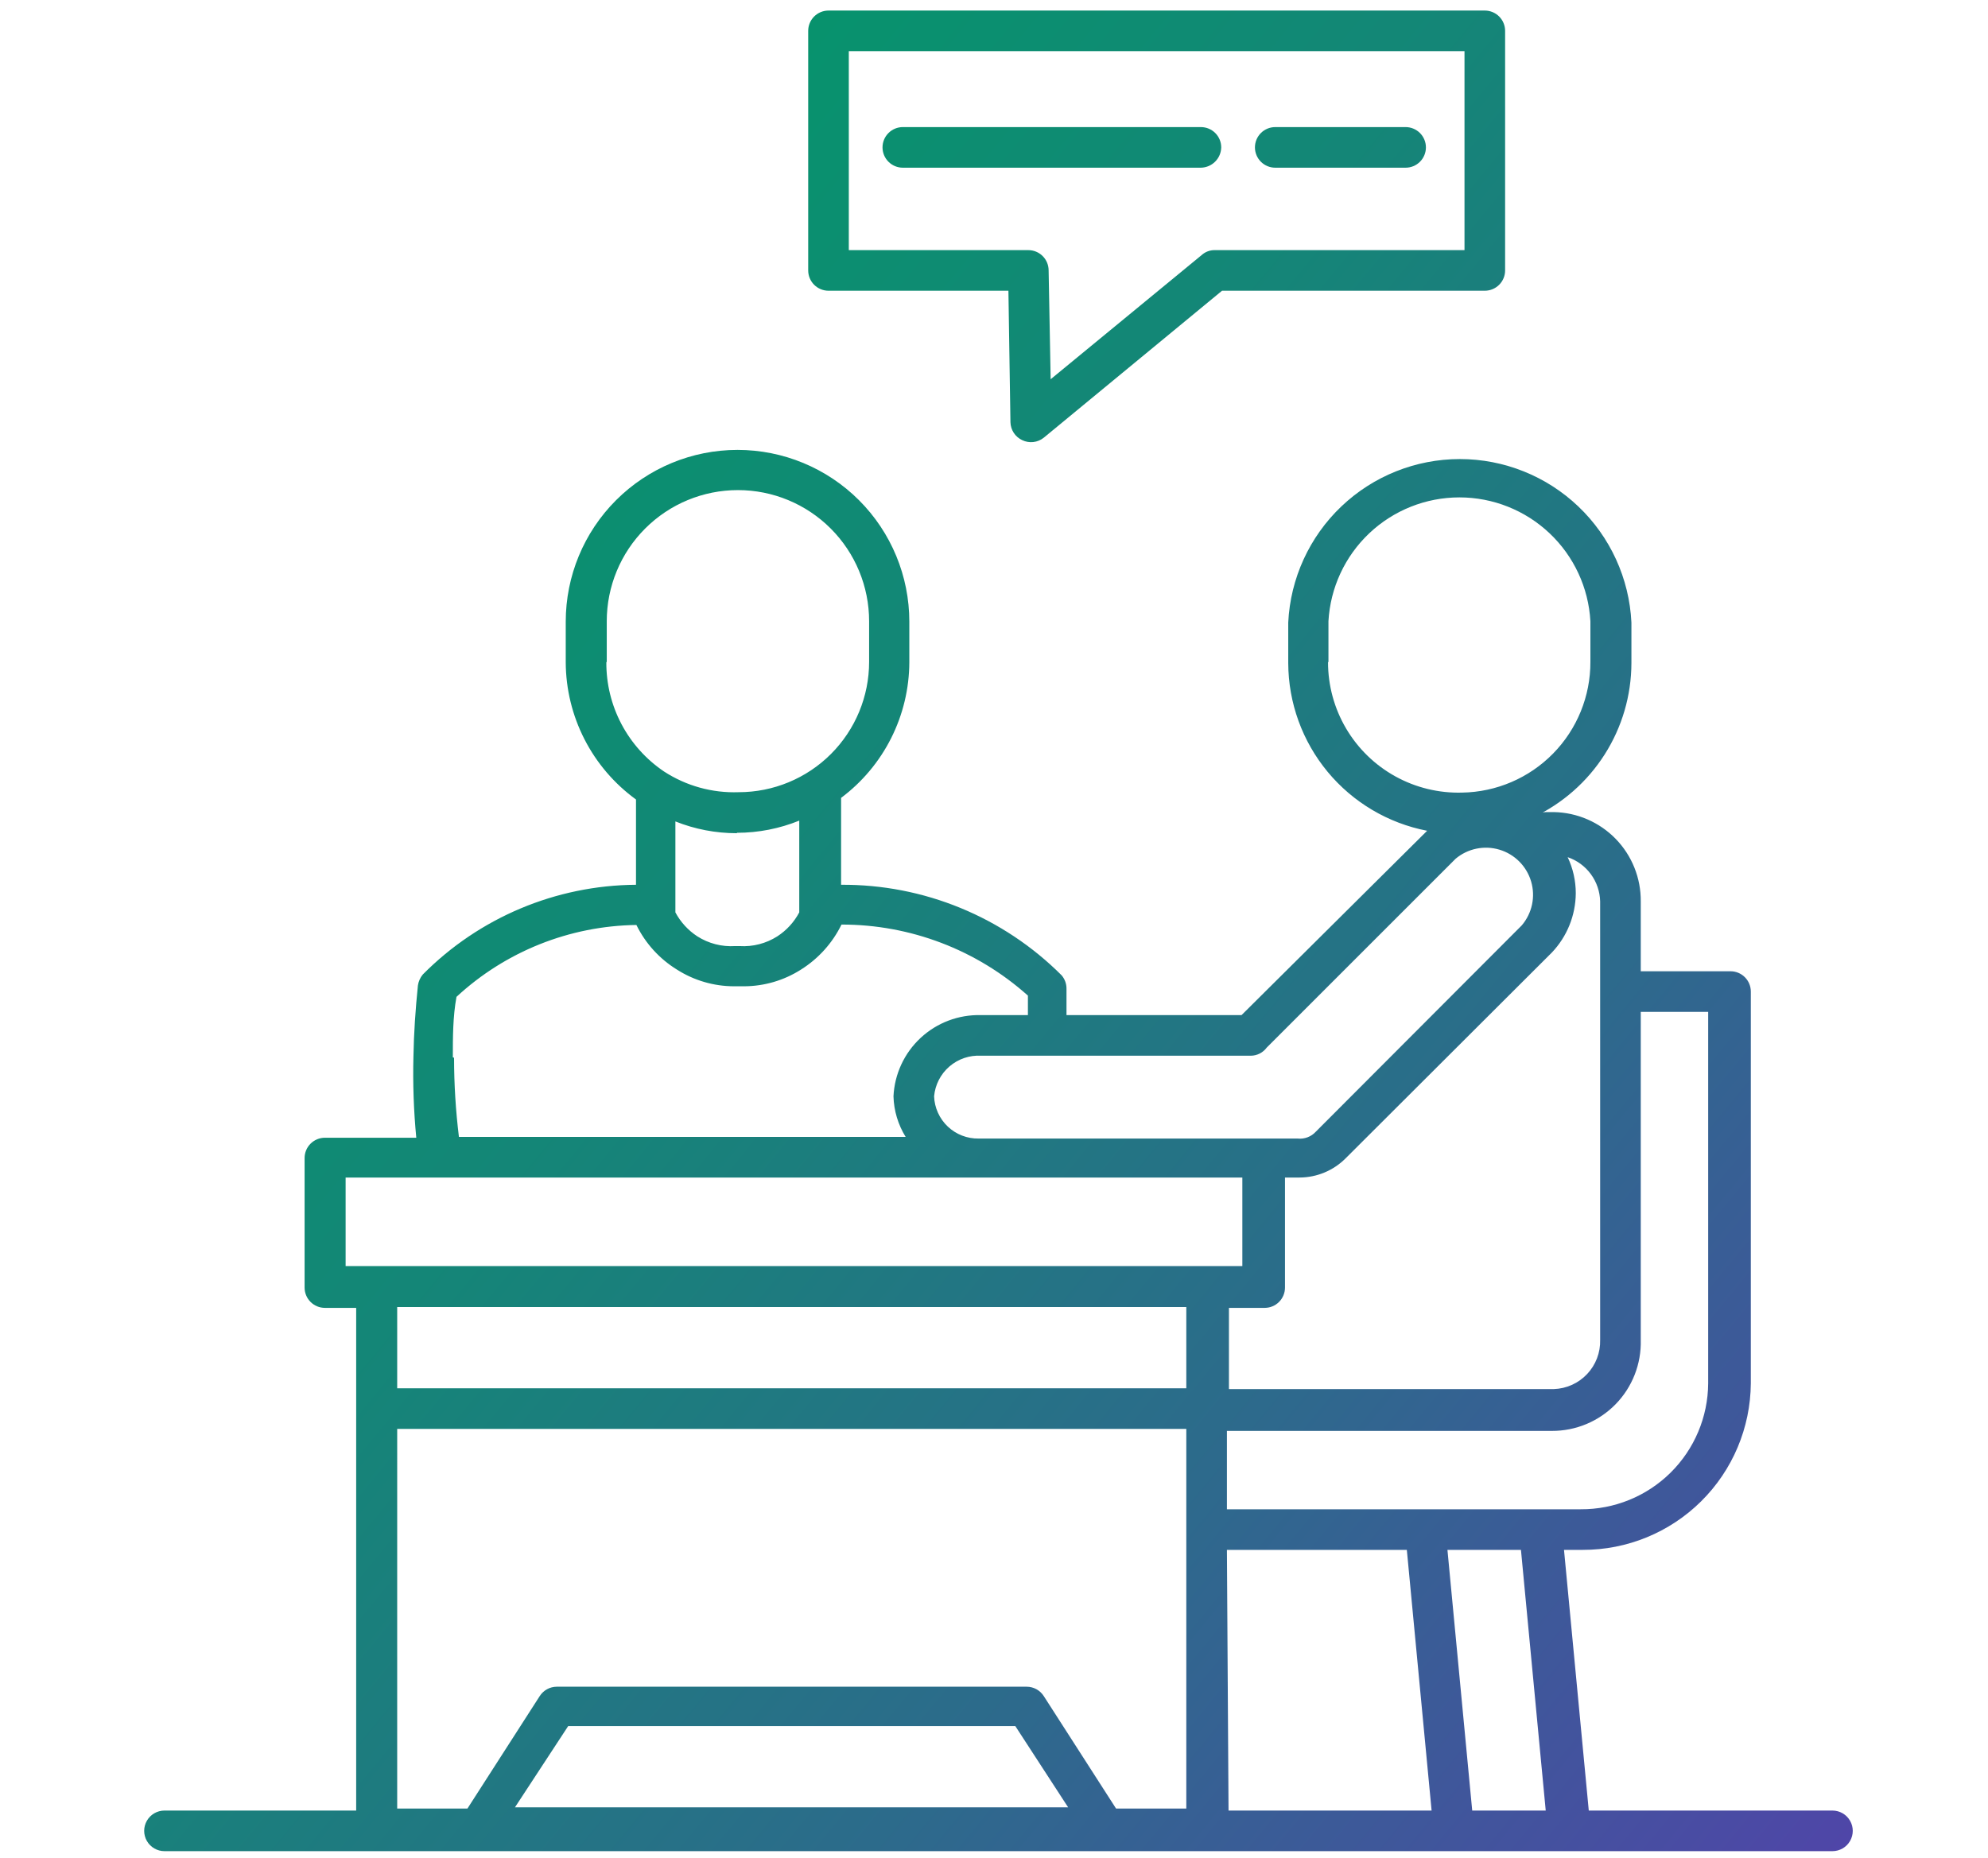 <svg id="Layer_1" data-name="Layer 1" xmlns="http://www.w3.org/2000/svg" xmlns:xlink="http://www.w3.org/1999/xlink" viewBox="0 0 48.95 45.75"><defs><style>.cls-1{fill:none;}.cls-2{clip-path:url(#clip-path);}.cls-3{fill:url(#Градієнт_без_назви_26);}.cls-4{clip-path:url(#clip-path-2);}.cls-5{clip-path:url(#clip-path-3);}.cls-6{clip-path:url(#clip-path-4);}</style><clipPath id="clip-path"><path class="cls-1" d="M20.4,7.16h4.43l.05,3.24a.5.5,0,0,0,.29.44.5.5,0,0,0,.53-.06l4.39-3.62h6.47a.5.5,0,0,0,.5-.5V.76a.5.5,0,0,0-.5-.5H20.4a.5.5,0,0,0-.5.5v5.9A.5.5,0,0,0,20.4,7.16Zm.5-5.9H36.06v4.9H29.91a.47.47,0,0,0-.32.12L25.87,9.34l-.05-2.68a.5.5,0,0,0-.5-.5H20.9Z"/></clipPath><linearGradient id="Градієнт_без_назви_26" x1="49.05" y1="43.27" x2="-0.68" y2="2.31" gradientUnits="userSpaceOnUse"><stop offset="0" stop-color="#5243aa"/><stop offset="0.03" stop-color="#4e47a7"/><stop offset="0.31" stop-color="#2c6b8b"/><stop offset="0.58" stop-color="#148677"/><stop offset="0.81" stop-color="#05956b"/><stop offset="1" stop-color="#009b67"/></linearGradient><clipPath id="clip-path-2"><path class="cls-1" d="M30.07,3.63a.5.5,0,0,0-.5-.5H22.23a.5.5,0,0,0-.5.5.5.5,0,0,0,.5.5h7.34A.51.51,0,0,0,30.07,3.63Z"/></clipPath><clipPath id="clip-path-3"><path class="cls-1" d="M31.4,4.13h3.21a.5.5,0,0,0,.5-.5.5.5,0,0,0-.5-.5H31.4a.5.5,0,0,0-.5.5A.5.5,0,0,0,31.4,4.13Z"/></clipPath><clipPath id="clip-path-4"><path class="cls-1" d="M45.12,44.59h-6l-.61-6.42h.46a4.13,4.13,0,0,0,4.14-4.1V24.42a.5.5,0,0,0-.5-.5H40.4V22.2A2.18,2.18,0,0,0,38.26,20h-.18a.49.49,0,0,0-.33.13h0a4.21,4.21,0,0,0,2.42-3.8v-1a4.23,4.23,0,0,0-8.45,0v1a4.22,4.22,0,0,0,3.42,4.13L30.57,25H26.26v-.65a.5.5,0,0,0-.12-.33,7.61,7.61,0,0,0-5.43-2.23V19.65a4.19,4.19,0,0,0,1.68-3.34v-1a4.23,4.23,0,0,0-8.46,0v1a4.2,4.2,0,0,0,1.73,3.38v2.1A7.46,7.46,0,0,0,10.41,24a.55.55,0,0,0-.12.27c-.06.59-.1,1.17-.11,1.75a16.55,16.55,0,0,0,.07,2H8a.5.5,0,0,0-.5.5v3.19a.5.5,0,0,0,.5.5h.77V44.59H4.05a.5.5,0,1,0,0,1H45.12a.5.5,0,1,0,0-1Zm-7.06,0H36.25l-.61-6.42h1.81Zm-7.85-6.42h4.43l.61,6.42h-5ZM42.06,24.92v9.15a3.12,3.12,0,0,1-3.14,3.1H30.21V35.24h8A2.18,2.18,0,0,0,40.4,33V24.92ZM39.4,22.2V33a1.18,1.18,0,0,1-1.14,1.21h-8v-2h.88a.5.5,0,0,0,.5-.5V29h.15l.09,0,.07,0H32a1.61,1.61,0,0,0,1.13-.47l5.08-5.07A2.14,2.14,0,0,0,38.8,22a2.07,2.07,0,0,0-.2-.89A1.18,1.18,0,0,1,39.4,22.2ZM23,27a1.1,1.1,0,0,1,1.16-1h6.64a.49.49,0,0,0,.39-.2l4.65-4.65a1.16,1.16,0,0,1,1.63,1.64l-5.07,5.08a.53.53,0,0,1-.45.17l-.13,0-.07,0H24.1A1.08,1.08,0,0,1,23,27Zm9.71-10.7v-1a3.23,3.23,0,0,1,6.45,0v1A3.21,3.21,0,0,1,36,19.52h0A3.21,3.21,0,0,1,32.7,16.31Zm-17.77,0v-1a3.23,3.23,0,0,1,6.46,0v1a3.21,3.21,0,0,1-3.21,3.21h0A3.16,3.16,0,0,1,16.35,19h0A3.22,3.22,0,0,1,14.93,16.31Zm3.21,4.21h0a4.09,4.09,0,0,0,1.53-.3v2.26a1.59,1.59,0,0,1-.54.59,1.55,1.55,0,0,1-.93.24h-.11a1.55,1.55,0,0,1-.93-.24,1.61,1.61,0,0,1-.54-.59V20.23A4.06,4.06,0,0,0,18.14,20.52Zm-7,5.53c0-.49,0-1,.09-1.49a6.65,6.65,0,0,1,4.43-1.77v0a2.67,2.67,0,0,0,1,1.1,2.62,2.62,0,0,0,1.4.41h.25a2.62,2.62,0,0,0,1.4-.41,2.72,2.72,0,0,0,1-1.11v0a6.87,6.87,0,0,1,4.59,1.75V25H24.15A2.1,2.1,0,0,0,22,27a2,2,0,0,0,.3,1h-11A16.14,16.14,0,0,1,11.18,26.05ZM8.51,29H30.59v2.18H8.51Zm20.7,3.19v2H9.78v-2Zm-19.43,3H29.21v9.35H27.48a0,0,0,0,0,0,0l-1.78-2.77a.5.5,0,0,0-.42-.23H13.71a.5.5,0,0,0-.42.23l-1.78,2.77a0,0,0,0,1,0,0H9.78Zm9.66,7.32H25l1.3,2H12.68l1.31-2Z"/></clipPath></defs><g class="cls-2"><rect class="cls-3" x="-0.24" y="-0.03" width="49.2" height="45.92"/></g><g class="cls-4"><rect class="cls-3" x="-0.24" y="-0.03" width="49.2" height="45.92"/></g><g class="cls-5"><rect class="cls-3" x="-0.24" y="-0.03" width="49.2" height="45.92"/></g><g class="cls-6"><rect class="cls-3" x="-0.24" y="-0.03" width="49.2" height="45.92"/></g></svg>